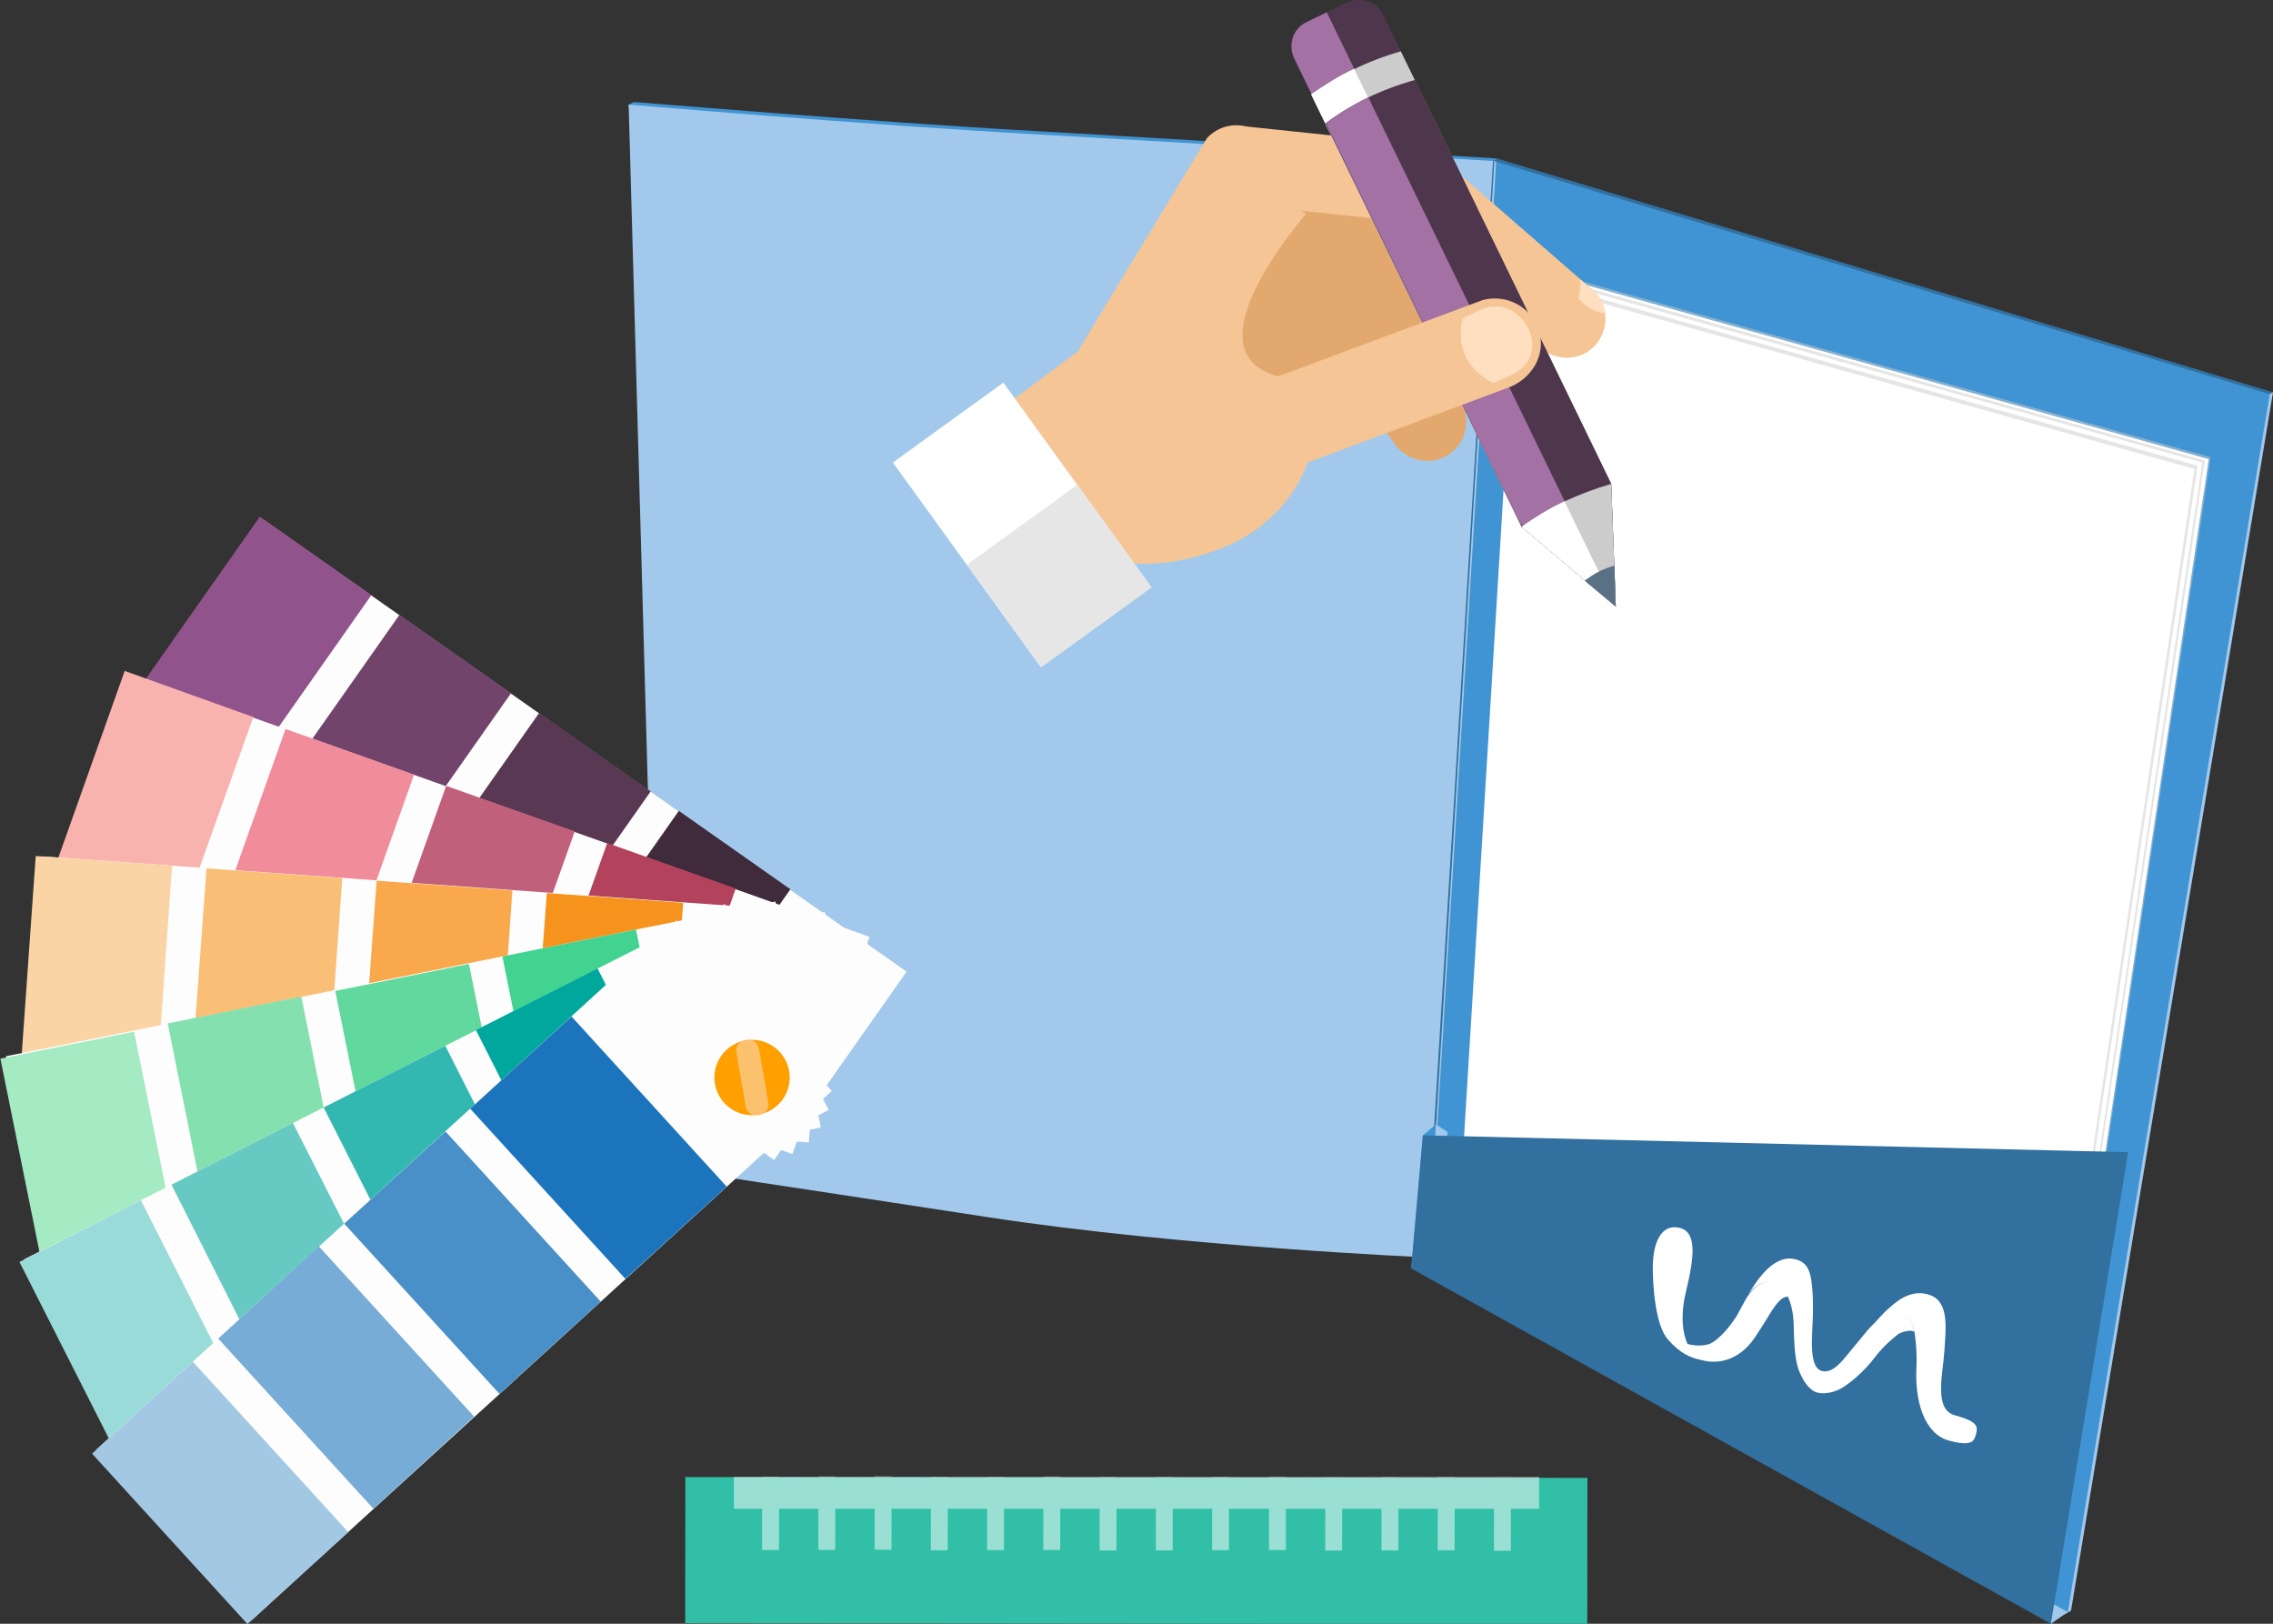 <?xml version="1.0" encoding="utf-8"?>
<!-- Generator: Adobe Illustrator 19.0.1, SVG Export Plug-In . SVG Version: 6.00 Build 0)  -->
<svg version="1.1" id="Layer_1" xmlns="http://www.w3.org/2000/svg" xmlns:xlink="http://www.w3.org/1999/xlink" x="0px" y="0px"
	 viewBox="0 0 350 250" enable-background="new 0 0 350 250" xml:space="preserve">
<rect x="0" y="0" width="350" height="250" fill="#333333" stroke="none"/>
<rect x="-100" y="-139.7" opacity="0.3" fill-rule="evenodd" clip-rule="evenodd" fill="#231F20" width="85" height="132.2"/>
<g>
	<polygon fill="#31709F" points="348.9,61 229.7,25.2 230.5,24.4 350,60.4 	"/>
	<polygon fill="#A2C9EB" points="318.9,248 317.8,248.6 348.9,61 350,60.4 	"/>
	<path fill="#4094D3" d="M229.8,25.1c-0.5,0-47.3-2.6-70.1-3.9c-26.6-1.5-62.6-4.6-62.9-4.6l0-0.5l0.8-0.4c0.4,0,35.6,3,62.2,4.5
		c22.8,1.3,70.3,4.2,70.7,4.2L229.8,25.1z"/>
	<polygon fill="#A2C9EB" points="318.4,248.2 330.3,176.3 327.7,177.4 315.8,250 	"/>
	<polygon fill="#A2C9EB" points="316,249.9 315.8,250 315.7,249.9 327.6,177.4 327.7,177.4 327.8,177.3 	"/>
	<polygon fill="#4094D3" points="230.1,24.8 349.5,60.7 318.4,248.2 219.9,193.6 	"/>
	<polygon opacity="0.5" fill="#CCCCCC" points="340.4,70.4 236,41.2 226.9,190.2 315.8,234.7 	"/>
	<polygon fill="#FFFFFF" points="340.1,70.7 235.7,41.5 226.6,190.4 315.6,235 	"/>
	<polygon opacity="0.5" fill="#CCCCCC" points="339.5,70.9 235,41.7 226,190.7 314.9,235.3 	"/>
	<polygon fill="#FFFFFF" points="339.1,71.2 234.7,42.1 225.6,191 314.6,235.6 	"/>
	<polygon opacity="0.5" fill="#CCCCCC" points="338.4,71.7 233.9,42.5 224.9,191.5 313.8,236.1 	"/>
	<polygon fill="#FFFFFF" points="337.9,72.2 233.5,43 224.4,192 313.4,236.5 	"/>
	<path fill="#A2C9EB" d="M96.8,16.1c0,0,36.1,3.1,63,4.6c23,1.3,70.3,4.1,70.3,4.1l-10.2,168.8c0,0-37.8-1.6-67.8-6.2
		c-26.7-4.1-50.7-7.7-50.7-7.7L96.8,16.1z"/>
	<polygon fill="#31709F" points="220.1,193.6 219.6,193.6 229.9,24.8 230.1,24.8 230.4,24.9 	"/>
	<polygon fill="#A2C9EB" points="230.4,24.9 230.1,24.8 219.9,193.6 220.1,193.6 	"/>
	<polygon fill="#4094D3" points="219.8,193.6 221.1,173.1 219.1,174.8 217.3,195.3 	"/>
	<polygon fill="#A2C9EB" points="219.8,193.5 221.1,173.1 222.9,174.3 221.6,193 	"/>
	<polygon fill="#31709F" points="219.1,174.8 327.7,177.4 315.8,250 217.3,195.3 	"/>
	<g>
		<g>
			<path fill-rule="evenodd" clip-rule="evenodd" fill="#E3A86D" d="M235.4,65.5L235.4,65.5c2.5-2.2,2.8-6,0.6-8.5l-21.3-23
				c-2.2-2.4-6-2.8-8.5-0.6l0,0c-2.5,2.2-2.8,6-0.6,8.5l21.3,23C229.2,67.3,232.9,67.7,235.4,65.5z"/>
			<path fill-rule="evenodd" clip-rule="evenodd" fill="#E3A86D" d="M222.9,70.1L222.9,70.1c2.8-1.7,3.8-5.5,1.9-8.3l-17.4-26.1
				c-1.8-2.7-5.5-3.7-8.3-1.9l0,0c-2.8,1.7-3.7,5.4-1.9,8.3l17.4,26.1C216.5,70.9,220.1,71.8,222.9,70.1z"/>
			<polygon fill-rule="evenodd" clip-rule="evenodd" fill="#E3A86D" points="169.6,59.2 190.8,26.6 221.4,32.3 233,48.9 187.3,69.9 
							"/>
			<path fill-rule="evenodd" clip-rule="evenodd" fill="#F5C595" d="M176.4,52.5c-12.5,0-18.8,18.4-15,26.5
				c3.8,8.1,15.5,10,27.2,5.2s15.3-16.8,13.2-21C199.8,59.1,188.9,52.5,176.4,52.5z"/>
			<path fill-rule="evenodd" clip-rule="evenodd" fill="#F5C595" d="M165.4,64L165.4,64c2.4,2.3,6.8,2.5,8.5-0.3l20.8-34.3
				c1.7-2.8,2.1-6.2-0.3-8.5l0,0c-2.4-2.3-6.2-2.1-8.5,0.3l-20.8,34.3C163.4,58.4,163,61.8,165.4,64z"/>
			<path fill-rule="evenodd" clip-rule="evenodd" fill="#F5C595" d="M222.5,28.5L222.5,28.5c0.2-3.3-2.3-6.1-5.6-6.4l-25.7-2.7
				c-3.3-0.3-6.2,2.3-6.4,5.6l0,0c-0.2,3.3,2.3,6.2,5.6,6.4l25.7,2.7C219.3,34.4,222.2,31.8,222.5,28.5z"/>
			<path fill-rule="evenodd" clip-rule="evenodd" fill="#F5C595" d="M245.6,53.2L245.6,53.2c2.2-2.4,2.2-6.3-0.3-8.5l-23.7-20.6
				c-2.5-2.2-6.2-2.1-8.5,0.3l0,0c-2.2,2.4-2.1,6.2,0.3,8.5l23.7,20.6C239.6,55.7,243.4,55.6,245.6,53.2z"/>
			<path fill-rule="evenodd" clip-rule="evenodd" fill="#F5C595" d="M201.1,32.9c-3.6,4.4-17.7,22.1-3.7,25.2
				c14,3.1-21.3,14.2-21.3,14.2l-3.7-23.1C172.4,49.2,181.1,20.3,201.1,32.9z"/>
			<polygon fill-rule="evenodd" clip-rule="evenodd" fill="#F5C595" points="171.6,49.9 186.4,76.5 171.5,88 153.9,63.1 			"/>
			
				<rect x="138" y="70.2" transform="matrix(-0.586 -0.81 0.81 -0.586 184.289 255.642)" fill-rule="evenodd" clip-rule="evenodd" fill="#FFFFFF" width="38.9" height="21"/>
			
				<rect x="153.4" y="78.1" transform="matrix(-0.586 -0.81 0.81 -0.586 186.935 272.761)" fill-rule="evenodd" clip-rule="evenodd" fill="#E6E6E6" width="19.5" height="21"/>
		</g>
		<path fill-rule="evenodd" clip-rule="evenodd" fill="#FFDFBF" d="M247.2,48.2c-0.2-1.3-0.8-2.5-1.9-3.5l-2-1.7c0.1,1,0,2-0.3,2.9
			l0.4,0.4C244.6,47.6,245.9,48.2,247.2,48.2z"/>
	</g>
	<path fill-rule="evenodd" clip-rule="evenodd" fill="#4E374D" d="M234.3,81.1l14.5,12.3l-0.7-18.9L213,2.3c-1-2.1-3.5-2.9-5.6-1.9
		l-6.3,3c-2.1,1-2.9,3.5-1.9,5.6L234.3,81.1z"/>
	<path fill-rule="evenodd" clip-rule="evenodd" fill="#A371A3" d="M234.3,81.1l14.5,12.3l-7.9-16.2L204.3,1.9l-3.1,1.5
		c-2.1,1-2.9,3.5-1.9,5.6L234.3,81.1z"/>
	<path fill-rule="evenodd" clip-rule="evenodd" fill="#CCCCCC" d="M234.3,81.1l14.5,12.3l-0.7-18.9L215.7,7.9
		c-5.2,1.5-9.8,3.8-13.8,6.7L234.3,81.1z"/>
	<path fill-rule="evenodd" clip-rule="evenodd" fill="#FFFFFF" d="M234.3,81.1l14.5,12.3l-7.9-16.2l-32.4-66.6
		c-2.4,1.1-4.5,2.5-6.6,3.9L234.3,81.1z"/>
	<path fill-rule="evenodd" clip-rule="evenodd" fill="#4E374D" d="M234.3,81.1l14.5,12.3l-0.7-18.9l-30.2-62.2
		c-5.3,1.5-9.8,3.7-13.8,6.7L234.3,81.1z"/>
	<path fill-rule="evenodd" clip-rule="evenodd" fill="#A371A3" d="M234.1,80.6l14.4,12.2l-7.8-16.1l-30-61.7c-2.3,1.1-4.5,2.5-6.5,4
		L234.1,80.6z"/>
	<path fill-rule="evenodd" clip-rule="evenodd" fill="#CCCCCC" d="M234.3,81.1l14.5,12.3l-0.7-18.9c-2.4,0.7-4.8,1.6-7.2,2.7
		C238.5,78.3,236.3,79.7,234.3,81.1z"/>
	<path fill-rule="evenodd" clip-rule="evenodd" fill="#FFFFFF" d="M234.3,81.1l14.5,12.3l-7.9-16.2
		C238.5,78.3,236.3,79.7,234.3,81.1z"/>
	<path fill-rule="evenodd" clip-rule="evenodd" fill="#5A7185" d="M244,89.4l4.8,4l-0.2-6.3c-0.8,0.2-1.6,0.5-2.4,0.9
		C245.4,88.4,244.7,88.9,244,89.4z"/>
	<g>
		<path fill-rule="evenodd" clip-rule="evenodd" fill="#F5C595" d="M190.8,67.1L190.8,67.1c1.1,3.7,5.1,6.1,8.7,4.8l32.7-12.2
			c3.6-1.3,5.9-5,4.8-8.7l0,0c-1.1-3.7-5-5.8-8.7-4.8l-32.7,12.2C191.9,59.7,189.7,63.4,190.8,67.1z"/>
		<path fill-rule="evenodd" clip-rule="evenodd" fill="#FFDFBF" d="M228,47.7l-2.8,1.3c-1,4.5,0.7,7.8,4.7,10l2.7-1.2
			C239.9,54.5,233.9,44.8,228,47.7z"/>
	</g>
	<g>
		<g>
			<polygon fill="#FDFDFD" points="119.2,178.6 139.6,149.6 40.7,80.1 20.3,109.1 			"/>
			
				<rect x="85.1" y="134.9" transform="matrix(-0.575 0.818 -0.818 -0.575 280.987 144.873)" fill="#3F2B3B" width="35.5" height="21"/>
			
				<rect x="63.6" y="119.8" transform="matrix(-0.575 0.818 -0.818 -0.575 234.763 138.7)" fill="#593853" width="35.5" height="21"/>
			
				<rect x="42.1" y="104.7" transform="matrix(-0.575 0.818 -0.818 -0.575 188.539 132.498)" fill="#72446B" width="35.5" height="21"/>
			
				<rect x="20.6" y="89.6" transform="matrix(-0.575 0.818 -0.818 -0.575 142.318 126.3)" fill="#91538B" width="35.5" height="21"/>
		</g>
		<g>
			
				<rect x="53.3" y="80.2" transform="matrix(-0.335 0.942 -0.942 -0.335 227.302 120.902)" fill="#FDFDFD" width="35.5" height="120.9"/>
			<polygon fill="#B3435D" points="101.4,170.3 113.3,136.8 93.5,129.8 81.6,163.2 			"/>
			<polygon fill="#C1607B" points="76.6,161.4 88.5,128 68.7,121 56.8,154.4 			"/>
			
				<rect x="30.2" y="121.9" transform="matrix(-0.335 0.942 -0.942 -0.335 188.697 131.663)" fill="#F18C9A" width="35.5" height="21"/>
			<polygon fill="#F9B3AF" points="27.1,143.8 39,110.4 19.2,103.3 7.3,136.8 			"/>
		</g>
		<g>
			
				<rect x="47.7" y="93.4" transform="matrix(-7.150897e-002 0.997 -0.997 -7.150897e-002 223.611 99.622)" fill="#FDFDFD" width="35.5" height="120.9"/>
			<polygon fill="#F6931D" points="102.6,174.3 105.2,139 84.2,137.5 81.6,172.8 			"/>
			<polygon fill="#F9A84B" points="76.4,172.5 78.9,137.1 58,135.6 55.4,171 			"/>
			<polygon fill="#F9BF77" points="50.2,170.6 52.7,135.2 31.8,133.7 29.2,169.1 			"/>
			<polygon fill="#FBD4A5" points="24,168.7 26.5,133.3 5.5,131.8 3,167.2 			"/>
		</g>
		<g>
			
				<rect x="45.9" y="107.7" transform="matrix(0.197 0.98 -0.98 0.197 215.907 72.604)" fill="#FDFDFD" width="35.5" height="120.9"/>
			
				<rect x="73.4" y="152.1" transform="matrix(0.197 0.98 -0.98 0.197 232.536 41.225)" fill="#42D391" width="35.5" height="21"/>
			
				<rect x="47.6" y="157.3" transform="matrix(0.198 0.98 -0.98 0.198 216.935 70.626)" fill="#60D89E" width="35.5" height="21"/>
			
				<rect x="21.8" y="162.5" transform="matrix(0.197 0.98 -0.98 0.197 201.357 100.061)" fill="#85E0B0" width="35.5" height="21"/>
			
				<rect x="-3.9" y="167.7" transform="matrix(0.198 0.98 -0.98 0.198 185.763 129.463)" fill="#A4EAC3" width="35.5" height="21"/>
		</g>
		<g>
			<polygon fill="#FDFDFD" points="127.6,170.9 111.6,139.2 3.7,193.9 19.8,225.5 			"/>
			
				<rect x="72.9" y="159.2" transform="matrix(0.452 0.892 -0.892 0.452 201.07 12.121)" fill="#00A79C" width="35.5" height="21"/>
			
				<rect x="49.5" y="171.1" transform="matrix(0.452 0.892 -0.892 0.452 198.814 39.527)" fill="#33B8B1" width="35.5" height="21"/>
			<polygon fill="#66CAC3" points="61.2,204.6 45.1,172.9 26.4,182.4 42.4,214.1 			"/>
			<polygon fill="#99DBD8" points="37.7,216.4 21.7,184.8 3,194.3 19,225.9 			"/>
		</g>
		<g>
			
				<rect x="53.7" y="135.1" transform="matrix(0.674 0.739 -0.739 0.674 167.798 10.992)" fill="#FDFDFD" width="35.5" height="120.9"/>
			<polygon fill="#1C75BC" points="111.9,182.7 88,156.5 72.4,170.7 96.3,196.9 			"/>
			<polygon fill="#4990C8" points="92.5,200.4 68.6,174.2 53,188.4 76.9,214.6 			"/>
			<polygon fill="#77ACD6" points="73,218.1 49.1,191.9 33.6,206.1 57.5,232.3 			"/>
			
				<rect x="16.2" y="219.3" transform="matrix(0.674 0.739 -0.739 0.674 180.841 49.88)" fill="#A3C8E4" width="35.5" height="21"/>
		</g>
		<g>
			<circle fill="#FF9F00" cx="115.8" cy="165.9" r="5.8"/>
			<g>
				<line fill="#FBC16C" x1="116.6" y1="169.9" x2="115.2" y2="161.8"/>
				<path fill="#FBC16C" d="M116.2,160.4c0.4,0.3,0.6,0.7,0.7,1.2l1.4,8.1c0.2,1-0.5,1.9-1.5,2c-1,0.2-1.9-0.5-2-1.5l-1.4-8.1
					c-0.2-1,0.5-1.9,1.5-2C115.4,160,115.9,160.1,116.2,160.4z"/>
			</g>
		</g>
	</g>
	<g>
		
			<rect x="163.7" y="169.2" transform="matrix(9.595900e-004 -1 1 9.595900e-004 -63.848 413.451)" fill-rule="evenodd" clip-rule="evenodd" fill="#32BFA8" width="22.5" height="138.9"/>
		<g opacity="0.5">
			<rect x="113" y="227.4" fill-rule="evenodd" clip-rule="evenodd" fill="#FFFFFF" width="124" height="4.9"/>
			
				<rect x="225.7" y="231.8" transform="matrix(9.595900e-004 -1 1 9.595900e-004 -1.972 464.241)" fill-rule="evenodd" clip-rule="evenodd" fill="#FFFFFF" width="11.3" height="2.6"/>
			
				<rect x="217.1" y="231.8" transform="matrix(9.595900e-004 -1 1 9.595900e-004 -10.626 455.562)" fill-rule="evenodd" clip-rule="evenodd" fill="#FFFFFF" width="11.3" height="2.6"/>
			
				<rect x="208.4" y="231.8" transform="matrix(9.595900e-004 -1 1 9.595900e-004 -19.278 446.885)" fill-rule="evenodd" clip-rule="evenodd" fill="#FFFFFF" width="11.3" height="2.6"/>
			
				<rect x="199.7" y="231.8" transform="matrix(9.595900e-004 -1 1 9.595900e-004 -27.931 438.207)" fill-rule="evenodd" clip-rule="evenodd" fill="#FFFFFF" width="11.3" height="2.6"/>
			
				<rect x="191.1" y="231.8" transform="matrix(9.595900e-004 -1 1 9.595900e-004 -36.584 429.529)" fill-rule="evenodd" clip-rule="evenodd" fill="#FFFFFF" width="11.3" height="2.6"/>
			
				<rect x="182.4" y="231.7" transform="matrix(9.595900e-004 -1 1 9.595900e-004 -45.237 420.851)" fill-rule="evenodd" clip-rule="evenodd" fill="#FFFFFF" width="11.3" height="2.6"/>
			
				<rect x="173.7" y="231.7" transform="matrix(9.595900e-004 -1 1 9.595900e-004 -53.889 412.175)" fill-rule="evenodd" clip-rule="evenodd" fill="#FFFFFF" width="11.3" height="2.6"/>
			
				<rect x="165" y="231.7" transform="matrix(9.595900e-004 -1 1 9.595900e-004 -62.542 403.496)" fill-rule="evenodd" clip-rule="evenodd" fill="#FFFFFF" width="11.3" height="2.6"/>
			
				<rect x="156.4" y="231.7" transform="matrix(9.595900e-004 -1 1 9.595900e-004 -71.195 394.819)" fill-rule="evenodd" clip-rule="evenodd" fill="#FFFFFF" width="11.3" height="2.6"/>
			
				<rect x="147.7" y="231.7" transform="matrix(9.595900e-004 -1 1 9.595900e-004 -79.846 386.142)" fill-rule="evenodd" clip-rule="evenodd" fill="#FFFFFF" width="11.3" height="2.6"/>
			
				<rect x="139" y="231.7" transform="matrix(9.595900e-004 -1 1 9.595900e-004 -88.5 377.464)" fill-rule="evenodd" clip-rule="evenodd" fill="#FFFFFF" width="11.3" height="2.6"/>
			
				<rect x="130.4" y="231.7" transform="matrix(9.595900e-004 -1 1 9.595900e-004 -97.153 368.786)" fill-rule="evenodd" clip-rule="evenodd" fill="#FFFFFF" width="11.3" height="2.6"/>
			
				<rect x="121.7" y="231.7" transform="matrix(9.595900e-004 -1 1 9.595900e-004 -105.805 360.109)" fill-rule="evenodd" clip-rule="evenodd" fill="#FFFFFF" width="11.3" height="2.6"/>
			
				<rect x="113" y="231.7" transform="matrix(9.595900e-004 -1 1 9.595900e-004 -114.458 351.431)" fill-rule="evenodd" clip-rule="evenodd" fill="#FFFFFF" width="11.3" height="2.6"/>
		</g>
	</g>
	<g>
		<g>
			<path fill="#FFFFFF" d="M259.9,207c0,0-1.6-2.7-0.3-8.1c1.3-5.4,1.8-9.4-1.2-9.9c-3-0.5-3.9,3.1-3.9,6.1c0,3,0.4,8.9,2.3,11.1
				s3.6,2.9,5.2,3.2C260.8,208.6,260.1,207.4,259.9,207z"/>
		</g>
		<g>
			<path fill="#FFFFFF" d="M259.8,206.9c0,0,0.6,2,2.2,2.5c2.5,0.7,5.7,0.1,8.1-3.3c0,0,1.6-2.4,2.6-4.1c0.6-0.9,1.4-2.1,2.2-2.3
				c0.7-0.2,1-0.3,1.8,2.6c-0.5-3.2-1.6-4.3-3.4-4.9c-1.9-0.5-3.4,1-4.2,2.2c-0.2,0.2-1.1,2-1.8,3.2c-0.6,0.9-2.2,3.2-4,4.1
				C262.2,207.3,260.7,207.2,259.8,206.9z"/>
		</g>
		<g>
			<path fill="#FFFFFF" d="M269.2,199.3c0.9-1.4,3.7-6.4,7.3-5.4c2,0.5,2.4,2.1,2.6,5.1c0.2,3-0.1,5.8-0.1,7.7
				c0,1.9,0.2,4.1,1.6,4.4c1.4,0.3,2.6-1,3.6-2.2c1-1.2,2.8-3.4,3.3-4c0.5-0.6,1.2-1.3,2.1-1.7c1.3-0.6,2.8-1.2,3.9-0.5
				c0.9,0.5,1.2,2,1.3,2.4c-0.5-0.5-2,0-2.5,0.3c-0.5,0.4-2.2,1.7-3.7,3.7c-1.5,2-4.2,4.4-5.8,5c-1.6,0.6-2.5,0.4-3,0.3
				c-0.5-0.1-1.6-0.8-2.4-2.5c-0.9-1.7-1.1-3.6-1.2-7.7C276.1,197.4,272.1,195.5,269.2,199.3z"/>
		</g>
		<g>
			<path fill="#FFFFFF" d="M287.5,205c0.6-0.7,2.6-3,3.5-3.7c0.8-0.7,3.2-3,6.2-1.9c3,1.1,2.4,5.2,2.2,8.6c-0.2,3.4-1.7,9,1.6,9.9
				c3.3,0.9,3.6,1.6,3.3,2.8c-0.3,1.1-0.5,2.1-4.2,1.1c-3.7-1-5.3-5.9-5-11.3c0.1-2.8-0.2-4.7-0.3-5.4c-0.1-0.6-0.6-2.2-1.6-2.5
				S289.3,202.7,287.5,205z"/>
		</g>
	</g>
</g>
</svg>
